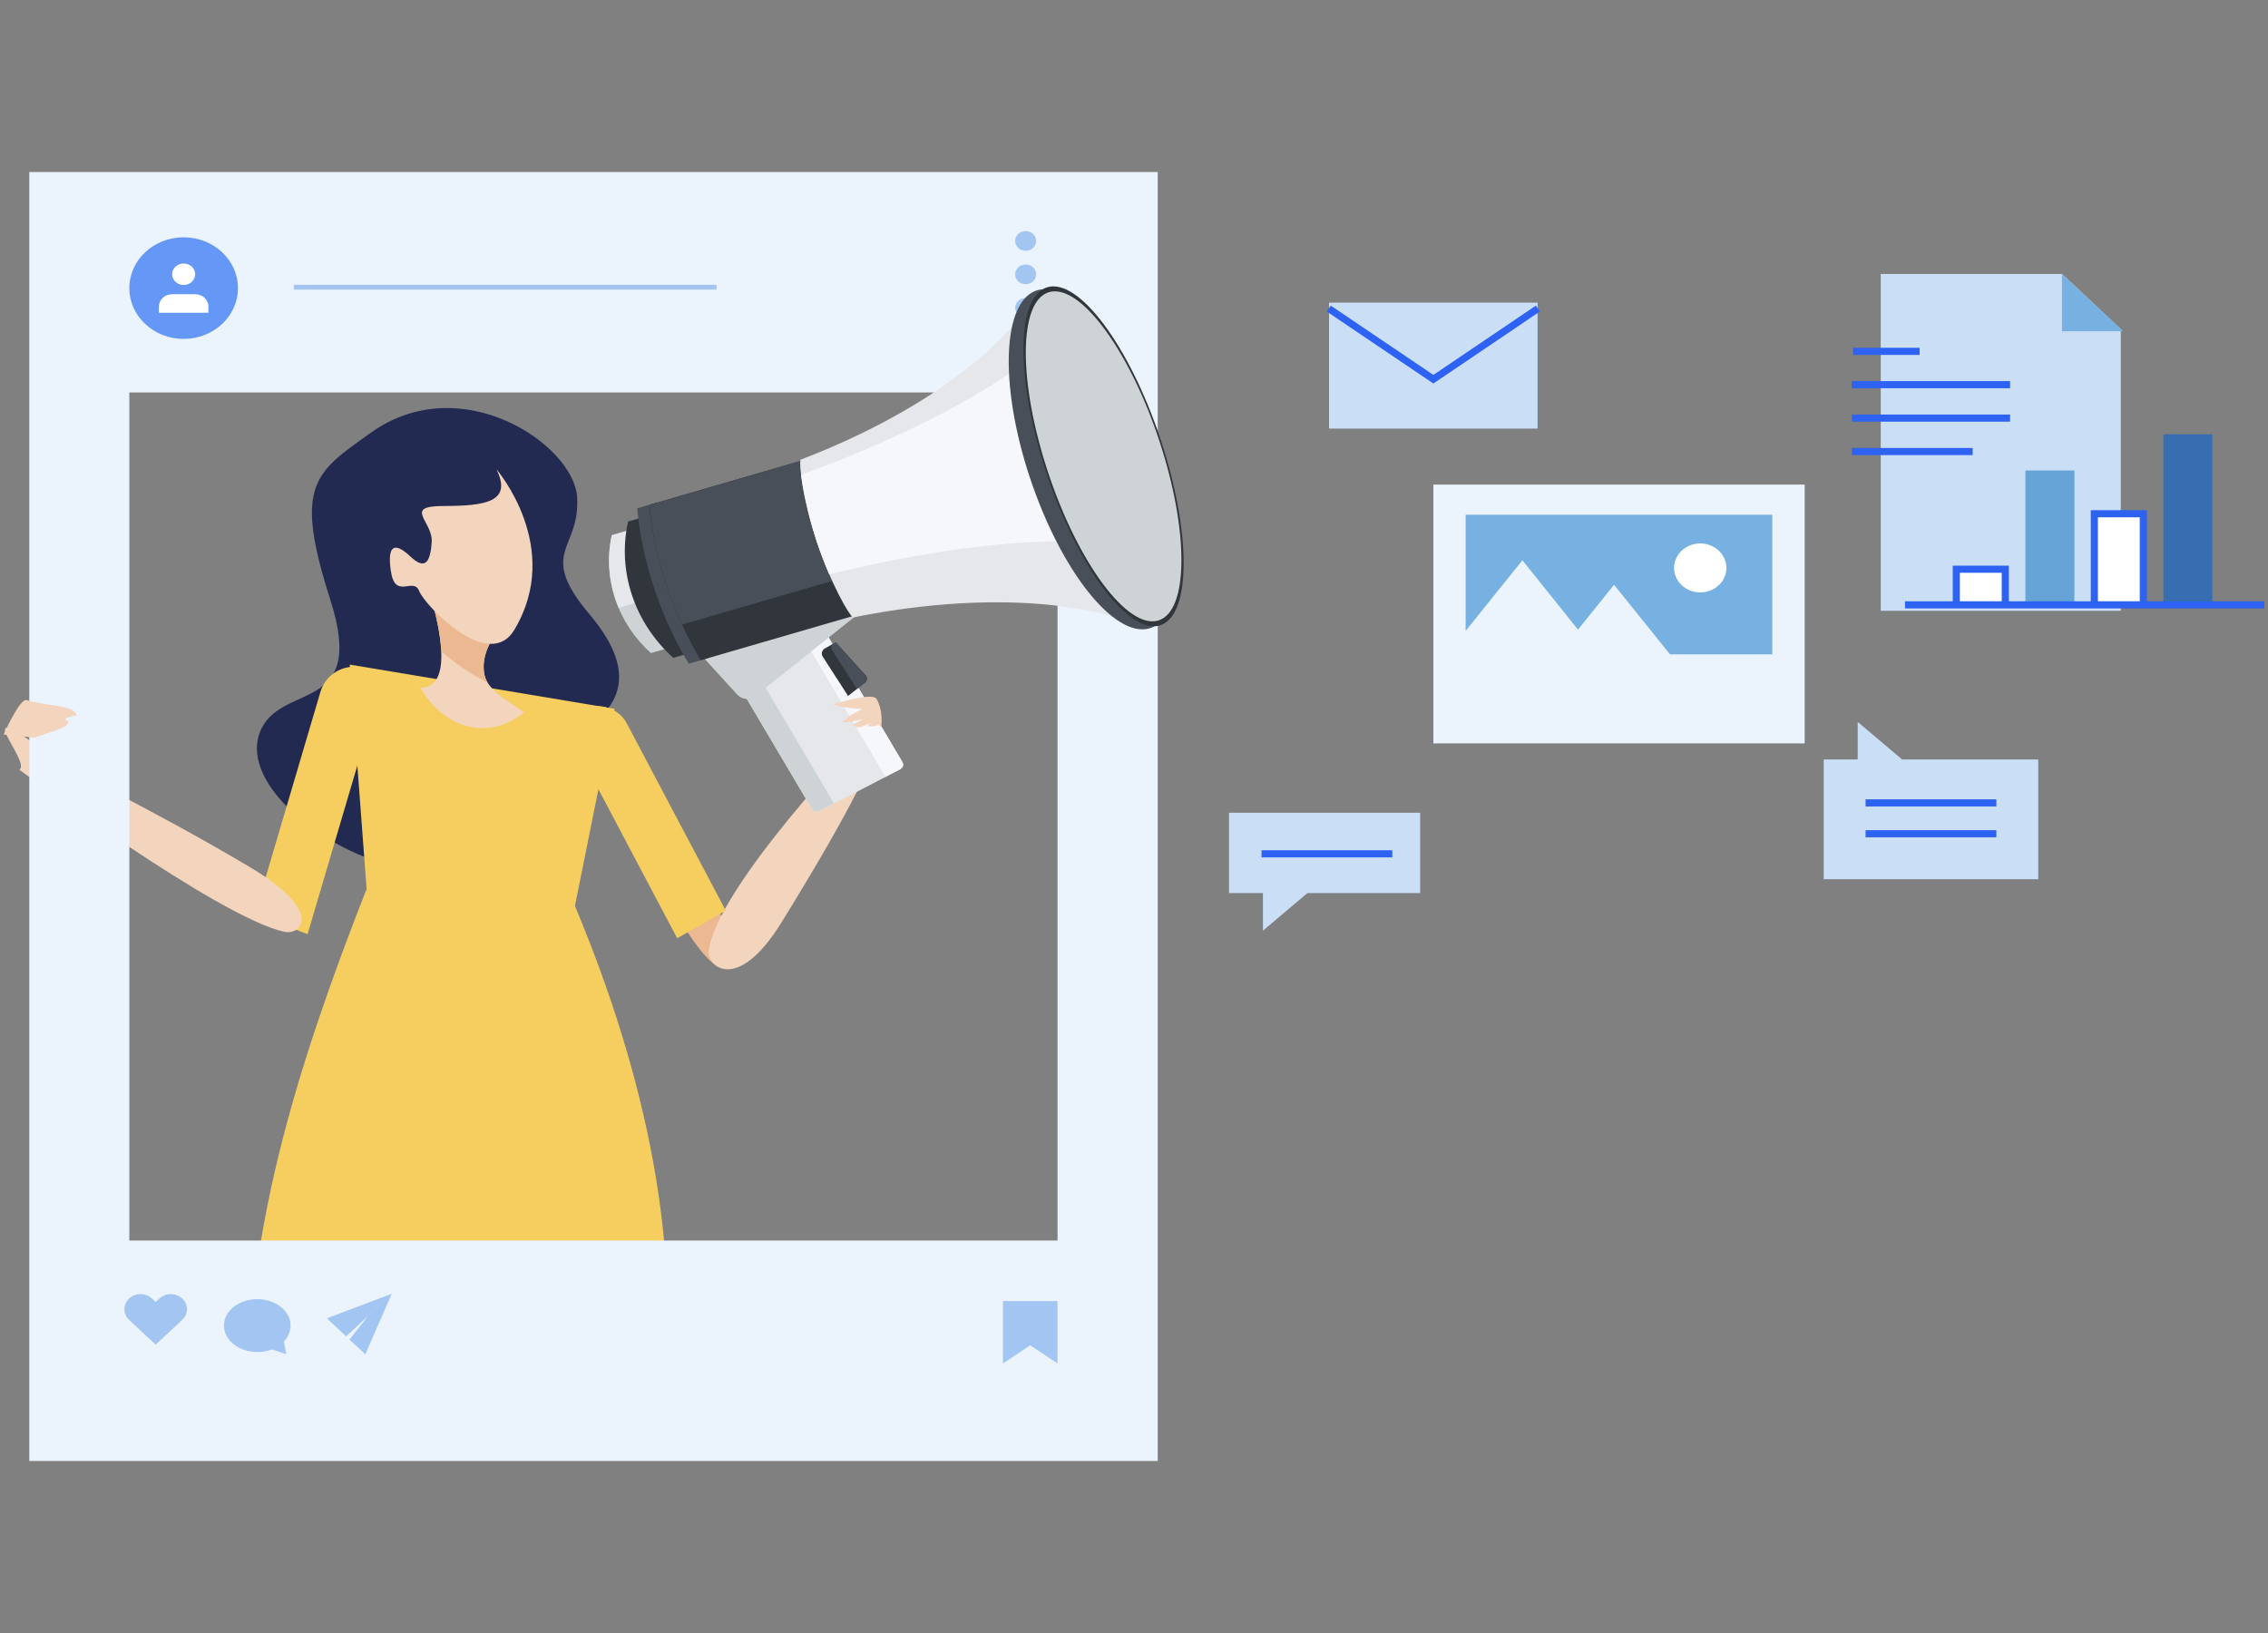 <?xml version="1.0" encoding="UTF-8"?>
<svg id="_レイヤー_2" data-name="レイヤー_2" xmlns="http://www.w3.org/2000/svg" xmlns:xlink="http://www.w3.org/1999/xlink" viewBox="0 0 175 126">
  <rect x="0" y="0" width="175" height="126" fill="#808080" stroke="none"/>
  <defs>
    <style>
      .cls-1 {
        fill: #f5ce5f;
      }

      .cls-2, .cls-3 {
        fill: #fff;
      }

      .cls-4 {
        fill: #a3c5f2;
      }

      .cls-5, .cls-6, .cls-7 {
        fill: none;
      }

      .cls-6 {
        stroke: #a3c5f2;
        stroke-width: .37px;
      }

      .cls-8 {
        fill: #ebb891;
      }

      .cls-9 {
        fill: #cadff6;
      }

      .cls-10 {
        fill: #31363c;
      }

      .cls-11 {
        fill: #232a51;
      }

      .cls-3, .cls-7 {
        stroke: #2e62f2;
        stroke-width: .55px;
      }

      .cls-12 {
        fill: #ced4d6;
      }

      .cls-13 {
        fill: #494f58;
      }

      .cls-14 {
        fill: #76b1e1;
      }

      .cls-15 {
        fill: #f3d5be;
      }

      .cls-16 {
        fill: #66a4d8;
      }

      .cls-17 {
        fill: #f6f7fb;
      }

      .cls-18 {
        fill: #ebf3fc;
      }

      .cls-19 {
        fill: #376eb1;
      }

      .cls-20 {
        fill: #6497f6;
      }

      .cls-21 {
        clip-path: url(#clippath);
      }

      .cls-22 {
        fill: #e5e7eb;
      }
    </style>
    <clipPath id="clippath">
      <rect class="cls-5" width="175" height="126"/>
    </clipPath>
  </defs>
  <g id="_レイヤー_1-2" data-name="レイヤー_1">
    <g class="cls-21">
      <g>
        <g>
          <path class="cls-11" d="M30.66,66.87c.84.16,3.95,1.15,6.39-1.53,2.45-2.67,0-5.6,5.44-7.77,5.45-2.16,7.08-5.35,2.99-10.18-4.08-4.84-.68-4.96-.95-9.04-.27-4.07-8.98-9.93-15.92-4.96-4.29,3.07-5.99,3.95-3.13,12.86,2.9,9.06-3.95,6.24-5.45,10.31-1.49,4.07,5.31,9.29,10.62,10.31Z"/>
          <path class="cls-8" d="M50.66,62.78c7.36,9.72,5.56,11.44,5.56,11.44,0,0-.67,3.25-6.45-8.1-1.75-3.44.4-3.99.89-3.34Z"/>
          <path class="cls-15" d="M54.69,73.34c.69-5.03,12.03-16.77,12.03-16.77,0,0,4.91-3.74-6.43,14.62-3.41,5.51-5.77,3.38-5.6,2.14Z"/>
          <polygon class="cls-1" points="44.32 70.11 28.32 69.03 26.99 51.28 47.42 54.69 44.32 70.11"/>
          <path class="cls-1" d="M50.85,109.86c2.14-13.05-1.11-27.13-6.48-39.94-5.37-.41-10.74-.83-16.12-1.24-5.05,12.9-9.86,27.41-8.93,41.31.24,3.53,31.06,2.74,31.53-.13Z"/>
          <path class="cls-1" d="M23.73,72.09l5.79-19.62c-.31-.39-.74-.69-1.25-.83l-.35-.1c-1.35-.37-2.79.46-3.2,1.86l-5.06,17.14,4.08,1.54Z"/>
          <path class="cls-1" d="M52.25,72.39l-8.74-16.53c.24-.41.61-.75,1.1-.98l.33-.15c1.26-.58,2.8-.1,3.42,1.08l7.64,14.45-3.74,2.13Z"/>
          <path class="cls-15" d="M32.43,53.07c2.47.01,1.53-4.35,1-6.36-.55-2.04,5.31,1.66,5.31,1.66,0,0-1.77,1.65-1.36,3.69.22,1.12,1.56,1.89,3.07,2.89-.94.78-2.04,1.23-3.23,1.23-1.94,0-3.67-1.21-4.79-3.11Z"/>
          <path class="cls-8" d="M37.62,52.66c-1.31-.66-2.52-1.47-3.57-2.42-.06-1.25-.38-2.63-.62-3.53-.55-2.04,5.31,1.66,5.31,1.66,0,0-1.77,1.65-1.36,3.69.04.22.13.42.25.61Z"/>
          <path class="cls-15" d="M38.33,36.24s5.16,5.99,1.36,12.35c-1.97,3.31-6.91-1.87-7.35-2.99-.43-1.12-1.85.71-2.18-1.53-.33-2.24.44-2.14,1.52-1.12,1.09,1.02,1.52.51,1.63-1.12.11-1.63-2.3-2.79.97-2.79s5.23-.36,4.04-2.8Z"/>
          <path class="cls-15" d="M21.96,71.9c-5.09-1.08-20.47-12.51-20.47-12.51.97-.59-4.1-5.84,1.8-1.56,3.42,2.48,7.26,3.92,15.9,9.02,5.89,3.48,4.03,5.32,2.78,5.05Z"/>
          <path class="cls-18" d="M2.26,13.27v99.46h87.07V13.27H2.26ZM81.6,95.72H9.98V30.28h71.62v65.44Z"/>
          <g>
            <ellipse class="cls-20" cx="14.17" cy="22.23" rx="4.19" ry="3.92"/>
            <g>
              <path class="cls-2" d="M16.08,24.13v-.48c0-.53-.46-.95-1.02-.95h-1.78c-.56,0-1.02.43-1.02.95v.48h3.81Z"/>
              <path class="cls-2" d="M15.06,21.16c0-.46-.4-.83-.89-.83s-.89.37-.89.83.4.83.89.83.89-.37.89-.83Z"/>
            </g>
          </g>
          <g>
            <path class="cls-4" d="M79.95,18.59c0,.42-.36.76-.81.76s-.81-.34-.81-.76.36-.76.81-.76.81.34.81.76Z"/>
            <path class="cls-4" d="M79.95,21.17c0,.42-.36.76-.81.76s-.81-.34-.81-.76.36-.76.81-.76.81.34.81.76Z"/>
            <ellipse class="cls-4" cx="79.14" cy="23.75" rx=".81" ry=".76"/>
          </g>
          <line class="cls-6" x1="22.67" y1="22.16" x2="55.29" y2="22.16"/>
          <path class="cls-4" d="M9.96,100.19c.49-.45,1.27-.45,1.76,0l.29.27.29-.27c.49-.45,1.27-.45,1.76,0,.49.45.49,1.19,0,1.64l-.29.28h0l-1.76,1.64-1.76-1.64h0l-.29-.28c-.48-.45-.48-1.19,0-1.64Z"/>
          <g>
            <path class="cls-4" d="M22.42,102.28c0,1.13-1.15,2.04-2.57,2.04s-2.57-.91-2.57-2.04,1.15-2.04,2.57-2.04,2.57.91,2.57,2.04Z"/>
            <polygon class="cls-4" points="21.71 102.51 21.9 103.5 22.09 104.49 21.08 104.15 20.07 103.81 20.89 103.16 21.71 102.51"/>
          </g>
          <g>
            <polygon class="cls-4" points="30.24 99.82 28.47 101.47 26.71 103.11 26.71 103.11 25.22 101.72 30.24 99.82"/>
            <polygon class="cls-4" points="30.23 99.81 28.46 101.46 26.97 103.36 26.7 103.11 28.19 104.5 30.23 99.81"/>
          </g>
          <polygon class="cls-4" points="81.6 105.2 81.6 100.39 79.49 100.39 77.39 100.39 77.39 105.2 79.49 103.8 81.6 105.2"/>
          <path class="cls-15" d="M.28,56.67l2.37.25s2.09-.69,2.29-.82c.2-.13.53-.4.16-.54-.37-.14.81-.37.81-.37,0,0-.04-.42-.89-.6-.85-.19-2.43-.37-2.95-.57s-1.79,2.65-1.79,2.65Z"/>
          <g>
            <path class="cls-12" d="M52.92,49.61c-.9.26-1.8.52-2.7.78-2.6-2.35-3.74-5.78-3.02-9.09.9-.26,1.8-.52,2.7-.78,1.01,3.03,2.01,6.06,3.02,9.1Z"/>
            <path class="cls-22" d="M51.65,45.77c-.58-1.75-1.16-3.5-1.74-5.26-.9.26-1.8.52-2.7.78-.42,1.91-.21,3.85.53,5.61,1.31-.38,2.61-.76,3.92-1.14Z"/>
            <path class="cls-22" d="M69.64,58.81c.11.19.04.43-.16.54l-6.25,3.24c-.2.1-.46.04-.57-.15l-5.83-9.85c-.11-.19-.04-.43.16-.53l6.25-3.24c.2-.11.46-.04.57.15l5.83,9.85Z"/>
            <path class="cls-17" d="M69.64,58.81l-5.83-9.85c-.11-.19-.37-.26-.57-.15l-6.25,3.24c-.17.09-.24.26-.2.43l5.08-2.63c.2-.11.46-.04.57.15l5.83,9.85s.02.07.03.1l1.17-.61c.2-.11.28-.34.16-.54Z"/>
            <path class="cls-12" d="M58.65,52.36c-.11-.19-.04-.43.16-.53l5.13-2.66-.13-.22c-.11-.19-.37-.26-.57-.15l-6.25,3.24c-.2.1-.28.34-.16.53l5.83,9.85c.11.19.37.26.57.15l1.12-.58-5.7-9.64Z"/>
            <path class="cls-12" d="M67.85,44.86c.35.39.3.97-.11,1.3l-9.46,7.55c-.41.33-1.03.28-1.38-.1l-3.93-4.31c-.35-.39-.3-.97.11-1.29l9.46-7.55c.41-.33,1.03-.28,1.38.1l3.93,4.31Z"/>
            <path class="cls-10" d="M55.08,49.85c-1.04.3-2.09.61-3.13.91-3.01-2.72-4.33-6.69-3.49-10.52,1.04-.3,2.08-.61,3.13-.91,1.16,3.51,2.33,7.02,3.49,10.53Z"/>
            <path class="cls-13" d="M54.62,50.78c-.49.14-.98.28-1.47.43-2.14-3.47-3.64-7.99-3.98-11.99.49-.14.98-.28,1.47-.43,1.33,4,2.65,7.99,3.98,11.99Z"/>
            <g>
              <path class="cls-10" d="M67.82,46.95c-.49.14-13.25,3.85-13.74,3.99-2.14-3.47-3.64-7.99-3.98-11.99.49-.14,13.25-3.85,13.74-3.99,1.33,4,2.65,7.99,3.98,11.99Z"/>
              <path class="cls-13" d="M63.76,34.98s-.08.02-.14.04c-.13.04-.32.09-.55.16-.08.02-.17.05-.26.08-.16.04-.32.09-.5.15-.1.03-.19.05-.29.09-.21.06-.43.12-.67.19-.42.12-.88.26-1.36.4-.32.09-.65.19-.98.29-1.45.42-3.04.88-4.46,1.3-.52.15-1.02.3-1.49.43-.23.07-.45.13-.66.19-1.27.37-2.16.63-2.28.66.25,3,1.16,6.3,2.51,9.23l14.24-4.14c-1.01-3.03-2.01-6.06-3.01-9.08-.02,0-.05.01-.09.03Z"/>
            </g>
            <path class="cls-10" d="M66.8,52.12l-2.31-2.56-.84.47c-.23.13-.31.41-.17.63l1.96,3.04,1.31-1.04c.18-.14.2-.39.05-.55Z"/>
            <path class="cls-13" d="M64.48,49.56l-.27.15c-.08.14-.09.31,0,.46l1.92,2.99.61-.48c.18-.14.2-.39.05-.55l-2.31-2.56Z"/>
            <path class="cls-22" d="M85.39,35.28c-1.51-4.54-3.37-8.75-5.45-12.49-2.93,4.67-9.54,9.38-18.17,12.68v.03c-.13.3.19,3.08,1.25,6.28,1.06,3.2,2.48,5.66,2.78,5.84v.02s.03,0,.04,0h0s0,0,0,0c9.1-1.84,17.39-1.46,22.62.83-.55-4.19-1.56-8.64-3.07-13.18Z"/>
            <path class="cls-17" d="M85.13,34.52c-.25-.74-.52-1.48-.79-2.2-.89-2.18-2.03-4.18-3.37-5.95-3.47,3.3-10.41,7.07-19.16,10.27.14,1.16.52,3.05,1.2,5.13.31.92.64,1.77.97,2.54,9.26-2.26,17.4-3.04,22.33-2.24-.01-2.45-.4-5-1.19-7.55Z"/>
            <path class="cls-13" d="M79.47,36.86c2.39,7.21,6.53,12.41,9.24,11.62,2.71-.79,2.98-7.27.58-14.47-2.39-7.21-6.53-12.41-9.24-11.62-2.71.79-2.97,7.27-.58,14.48Z"/>
            <path class="cls-10" d="M80.74,36.49c2.39,7.21,6.31,12.47,8.74,11.77,2.44-.71,2.47-7.12.08-14.33-2.39-7.21-6.3-12.48-8.74-11.77-2.44.71-2.47,7.12-.08,14.33Z"/>
            <path class="cls-12" d="M80.87,36.45c2.32,7,6.12,12.11,8.49,11.43,2.37-.69,2.4-6.91.08-13.91-2.32-7-6.12-12.11-8.49-11.43-2.37.69-2.4,6.91-.08,13.91Z"/>
          </g>
          <path class="cls-15" d="M67.62,53.92c-.31-.53-3.34.42-3.34.42,1.03.36,2.25.36,2.25.36l-.9.48-.64.54s.44.02.9-.08c.64-.14.71-.17.71-.17l-.8.45s.2.15.26.18c.12.06.47-.02.64-.11.37-.18.58-.2.61-.29.06-.18-.37.32-.37.32,0,0,.42.06.59,0s.27-.11.27-.11l.19.23s.21-1.26-.37-2.24Z"/>
        </g>
        <g>
          <rect class="cls-18" x="110.6" y="37.39" width="28.65" height="19.97"/>
          <polygon class="cls-14" points="113.09 39.72 113.09 48.68 117.47 43.23 121.76 48.58 124.54 45.12 128.08 49.52 128.86 50.49 136.75 50.49 136.75 39.72 113.09 39.72"/>
          <path class="cls-2" d="M133.21,43.82c0,1.05-.91,1.89-2.02,1.89s-2.02-.85-2.02-1.89.91-1.89,2.02-1.89,2.02.85,2.02,1.89Z"/>
        </g>
        <g>
          <rect class="cls-9" x="102.55" y="23.35" width="16.09" height="9.72"/>
          <polyline class="cls-7" points="102.53 23.81 110.6 29.26 118.66 23.81"/>
        </g>
        <g>
          <polygon class="cls-9" points="159.11 21.14 145.12 21.14 145.12 47.13 163.64 47.13 163.64 25.39 159.11 21.14"/>
          <polygon class="cls-14" points="159.1 25.56 163.83 25.56 159.1 21.14 159.1 25.56"/>
          <g>
            <line class="cls-7" x1="142.98" y1="27.11" x2="148.12" y2="27.11"/>
            <line class="cls-7" x1="142.89" y1="29.68" x2="155.1" y2="29.68"/>
            <line class="cls-7" x1="142.89" y1="32.26" x2="155.1" y2="32.26"/>
            <line class="cls-7" x1="142.89" y1="34.84" x2="152.21" y2="34.84"/>
          </g>
        </g>
        <g>
          <rect class="cls-16" x="156.28" y="36.3" width="3.78" height="10.18"/>
          <polyline class="cls-3" points="165.38 46.48 165.38 39.64 161.6 39.64 161.6 46.48"/>
          <rect class="cls-19" x="166.93" y="33.51" width="3.78" height="12.97"/>
          <polyline class="cls-3" points="154.73 46.48 154.73 43.92 150.95 43.92 150.95 46.48"/>
          <line class="cls-3" x1="146.99" y1="46.67" x2="174.72" y2="46.67"/>
        </g>
        <g>
          <polygon class="cls-9" points="157.27 67.84 140.72 67.84 140.72 58.6 143.34 58.6 143.34 55.7 146.77 58.6 157.27 58.6 157.27 67.84"/>
          <line class="cls-7" x1="143.95" y1="64.33" x2="154.04" y2="64.33"/>
          <line class="cls-7" x1="143.95" y1="61.95" x2="154.04" y2="61.95"/>
        </g>
        <g>
          <polygon class="cls-9" points="109.58 62.71 94.83 62.71 94.83 68.91 97.45 68.91 97.45 71.81 100.88 68.91 109.58 68.91 109.58 62.71"/>
          <line class="cls-7" x1="97.34" y1="65.88" x2="107.43" y2="65.88"/>
        </g>
      </g>
    </g>
  </g>
</svg>